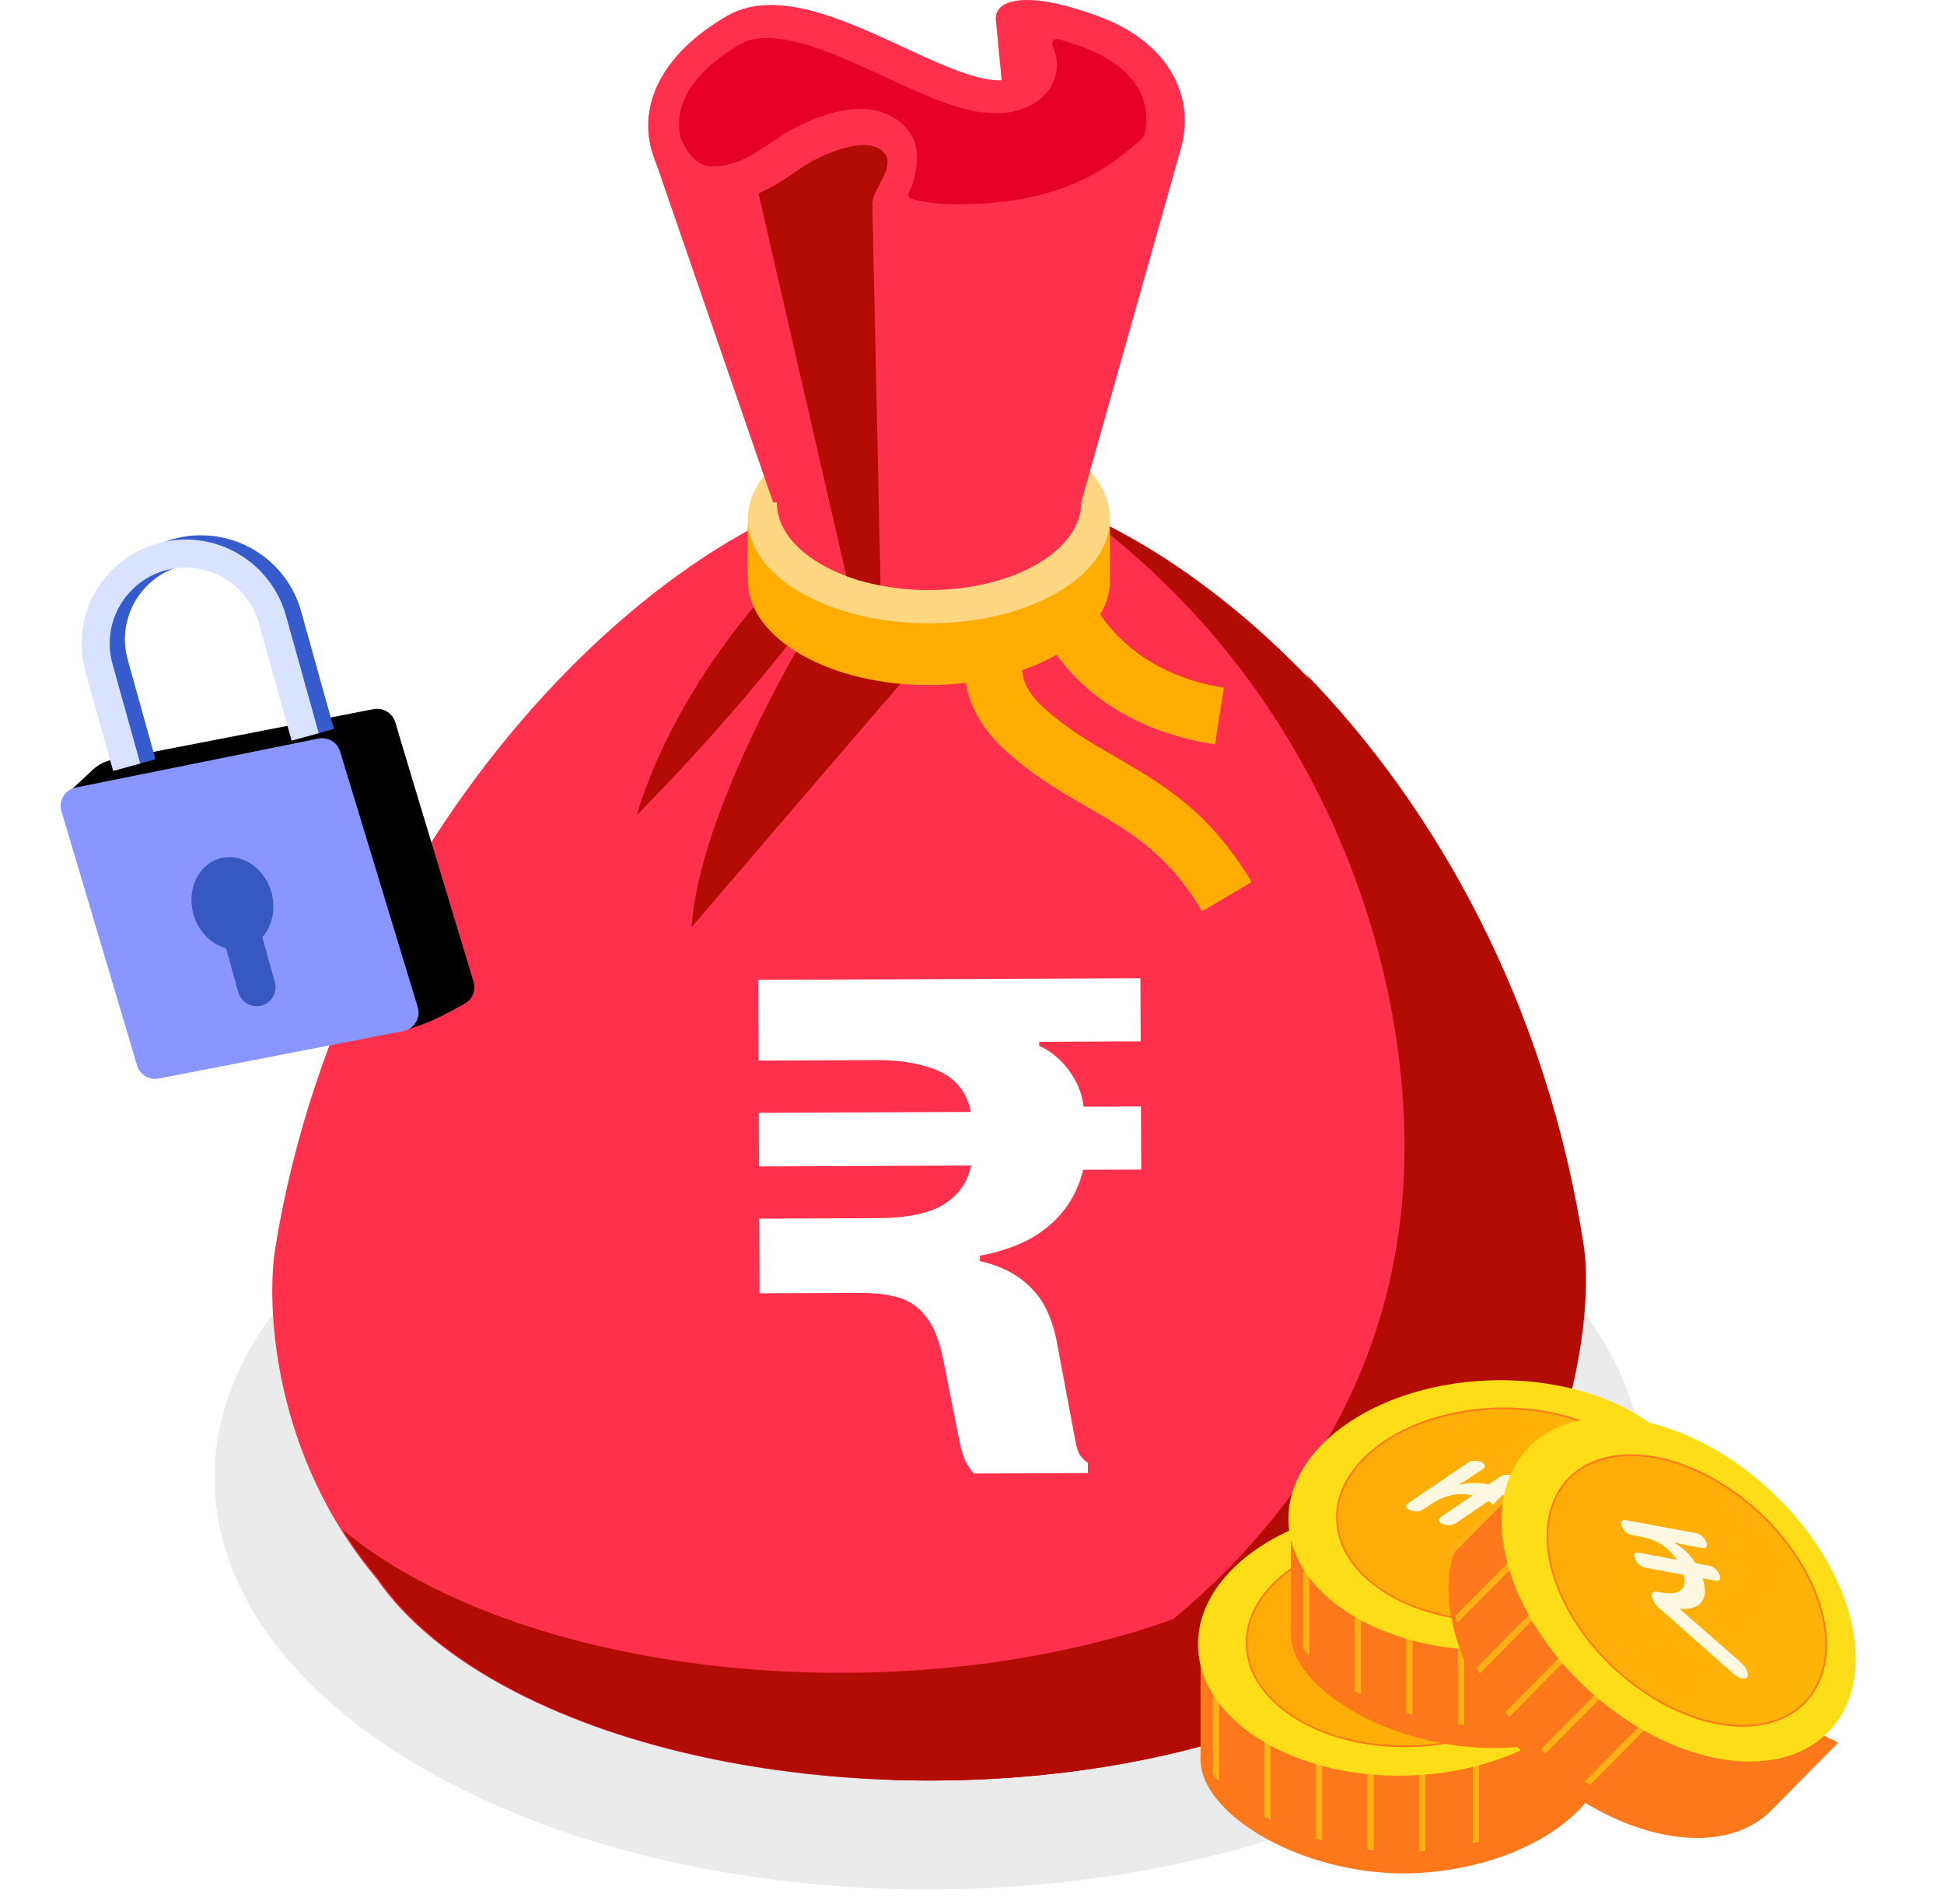 <svg width="247" height="242" viewBox="0 0 247 242" fill="none" xmlns="http://www.w3.org/2000/svg">
<path opacity="0.08" d="M53.841 150.743C18.392 171.183 18.392 204.332 53.841 224.78C89.291 245.22 146.761 245.22 182.211 224.78C217.66 204.34 217.66 171.192 182.211 150.743C146.761 130.303 89.291 130.303 53.841 150.743Z" fill="black"/>
<path d="M201.063 158.577C191.901 98.133 146.871 60.528 118.029 60.528C89.188 60.528 44.116 102.071 34.979 158.577C33.77 166.079 34.74 185.04 47.846 200.614C51.431 205.862 57.272 210.787 65.387 214.989C94.459 230.028 141.592 230.028 170.663 214.989C178.191 211.094 183.751 206.568 187.387 201.745C199.42 187.761 202.289 166.641 201.063 158.577Z" fill="#FF304C"/>
<path d="M123.73 187.256C123.492 187.027 123.193 186.597 122.835 185.966C122.476 185.336 122.176 184.446 121.934 183.298L119.844 172.788C119.359 170.377 118.64 168.569 117.686 167.366C116.732 166.106 115.542 165.277 114.117 164.881C112.752 164.485 111.12 164.29 109.223 164.298L96.503 164.352L96.463 154.869L111.406 154.806C115.26 154.789 118.104 154.202 119.938 153.045C121.83 151.83 122.979 150.187 123.386 148.116L96.435 148.231L96.406 141.42L123.357 141.305C123.054 139.812 122.426 138.579 121.473 137.606C120.52 136.633 119.183 135.92 117.461 135.468C115.799 134.958 113.693 134.708 111.143 134.719L96.378 134.782L96.334 124.522L144.899 124.316L144.933 132.334L132.036 132.389L132.038 132.906C133.464 133.532 134.713 134.561 135.787 135.994C136.86 137.426 137.49 138.975 137.675 140.641L144.968 140.61L145.002 148.628L137.62 148.659C137.154 150.615 136.331 152.343 135.151 153.843C133.972 155.342 132.465 156.584 130.631 157.569C128.796 158.496 126.753 159.166 124.502 159.578L124.505 160.268C127.294 160.888 129.493 162.057 131.102 163.774C132.769 165.434 133.877 167.958 134.425 171.347L136.609 182.977C136.731 183.781 136.941 184.441 137.24 184.957C137.598 185.415 137.925 185.73 138.223 185.901L138.228 187.194L123.73 187.256Z" fill="white"/>
<path d="M201.268 158.577C196.567 127.581 182.423 102.607 165.878 85.612C177.229 101.34 186.23 121.38 189.798 144.891C191.024 152.955 188.146 174.075 176.122 188.059C172.494 192.882 166.934 197.408 159.398 201.303C130.326 216.342 83.193 216.342 54.122 201.303C50.009 199.177 46.483 196.855 43.537 194.405C44.849 196.506 46.339 198.59 48.042 200.614C51.627 205.863 57.468 210.788 65.584 214.99C94.655 230.028 141.788 230.028 170.859 214.99C178.387 211.094 183.948 206.569 187.584 201.746C199.616 187.762 202.486 166.641 201.259 158.577H201.268Z" fill="#B30C04"/>
<path d="M201.064 158.577C193.792 110.637 163.963 77.081 137.54 65.249C167.062 87.058 178.456 120.232 178.456 145.759C178.456 183.67 152.135 211.077 113.398 226.192C133.963 226.856 154.954 223.121 170.665 214.998C178.192 211.102 183.753 206.577 187.389 201.754C199.421 187.77 202.291 166.65 201.064 158.586V158.577Z" fill="#B30C04"/>
<path d="M115.442 85.697C115.442 85.697 102.66 100.54 87.869 117.833C88.848 102.981 102.277 80.857 102.277 80.857L115.442 85.697Z" fill="#B30C04"/>
<path d="M102.03 79.428C102.03 79.428 94.332 89.984 80.894 103.594C85.467 88.343 96.444 76.375 96.444 76.375L102.03 79.428Z" fill="#B30C04"/>
<path d="M152.732 115.817L159.025 112.1C153.703 103.118 147.657 99.622 141.807 96.236C138.58 94.374 135.531 92.604 132.568 89.899C130.745 88.232 129.86 86.582 129.851 84.838C129.834 81.751 132.559 79.071 132.593 79.046L127.603 73.704C127.084 74.189 122.511 78.629 122.545 84.872C122.562 87.509 123.448 91.456 127.629 95.284C131.18 98.533 134.722 100.583 138.145 102.565C143.638 105.746 148.389 108.485 152.732 115.826V115.817Z" fill="#FFAD03"/>
<path d="M154.372 94.595L155.505 87.381C140.543 85.051 137.401 73.38 137.376 73.278L130.742 76.17C130.887 76.791 134.617 91.515 154.372 94.603V94.595Z" fill="#FFAD03"/>
<path d="M95.038 65.691C95.038 65.691 94.86 70.667 95.038 74.189C95.209 77.455 97.448 80.687 101.766 83.179C110.749 88.36 125.311 88.36 134.294 83.179C138.782 80.585 141.03 77.191 141.03 73.797V65.946L95.03 65.691H95.038Z" fill="#FFAD03"/>
<path d="M101.765 56.564C92.781 61.744 92.781 70.148 101.765 75.328C110.749 80.508 125.31 80.508 134.294 75.328C143.278 70.148 143.278 61.744 134.294 56.564C125.31 51.384 110.749 51.384 101.765 56.564Z" fill="#FFD682"/>
<path d="M126.553 2.72L128.017 18.159L137.384 12.868L126.553 2.72Z" fill="#FF304C"/>
<path d="M92.347 2.048C79.02 9.738 79.02 22.199 92.347 29.88C105.673 37.561 127.285 37.57 140.612 29.88C153.938 22.191 154.066 7.458 139.641 2.099C129.167 -1.788 125.676 0.398 126.689 3.222C127.541 5.578 132.607 8.215 129.278 9.763C121.963 13.174 103.331 -4.306 92.347 2.031V2.048Z" fill="#FF304C"/>
<path d="M104.354 55.943C96.801 60.298 96.801 67.367 104.354 71.722C111.907 76.077 124.161 76.077 131.714 71.722C139.267 67.367 139.267 60.298 131.714 55.943C124.161 51.588 111.907 51.588 104.354 55.943Z" fill="#FF304C"/>
<path d="M137.374 63.837C137.374 63.837 150.045 18.856 150.053 18.831C149.542 20.643 146.673 22.676 145.31 23.739C140.593 27.396 134.785 29.421 128.893 30.152C124.422 30.705 119.534 30.799 115.115 29.736C112.611 29.132 109.997 27.745 111.155 24.751C111.674 23.416 113.582 21.017 112.5 19.562C110.448 16.798 104.002 19.86 101.924 21.298C98.322 23.781 95.189 25.865 90.633 25.738C84.817 25.568 82.705 18.839 82.705 18.839L98.229 63.845H137.365L137.374 63.837Z" fill="#FF304C"/>
<path d="M122.202 25.95C123.964 25.95 125.863 25.823 127.847 25.576C133.408 24.887 138.338 22.982 142.119 20.056L142.579 19.707C143.226 19.214 144.904 17.929 145.372 17.24C146.624 12.502 143.746 8.283 137.606 6.004C136.422 5.561 135.392 5.23 134.489 4.974C133.961 4.821 133.51 5.357 133.74 5.851C134.2 6.854 134.43 7.994 134.183 9.287C133.978 10.35 133.246 12.315 130.632 13.54C129.414 14.11 128.035 14.399 126.536 14.399C122.389 14.399 117.808 12.273 112.511 9.814C107.479 7.475 101.782 4.83 97.473 4.83C96.11 4.83 94.986 5.094 94.041 5.638C88.148 9.04 85.415 13.387 86.514 17.589C86.871 18.457 88.123 21.076 90.269 21.136H90.55C93.471 21.136 95.642 19.75 98.938 17.47C100.76 16.211 105.273 13.838 109.318 13.838C111.949 13.838 114.155 14.867 115.543 16.73C117.007 18.703 116.53 21.502 115.968 23.322C115.636 24.411 114.742 25.023 116.309 25.406C118.063 25.84 120.056 25.959 122.21 25.959L122.202 25.95Z" fill="#E60026"/>
<path d="M96.365 24.581C98.256 23.756 100.001 22.582 101.875 21.289C103.961 19.852 110.399 16.79 112.451 19.554C113.532 21.009 111.625 23.407 111.105 24.743C110.858 25.372 110.79 25.925 110.85 26.419L111.88 74.401C109.164 73.882 107.537 73.202 107.537 73.202L96.374 24.581H96.365Z" fill="#B30C04"/>
<g filter="url(#filter0_d_2313_3454)">
<path d="M180.269 235.274C194.034 234.408 204.535 226.946 204.53 218.358L204.53 206.241L198.748 208.139C193.571 204.172 185.446 201.879 176.593 202.439C167.6 203.004 159.993 206.378 155.799 211.044L152.394 208.562C152.394 208.562 152.394 213.81 152.394 220.284C151.781 227.972 166.306 236.151 180.269 235.274Z" fill="#FD781A"/>
</g>
<path fill-rule="evenodd" clip-rule="evenodd" d="M154.096 215.618H154.901V226.438L154.096 225.449V215.618Z" fill="#FFB015"/>
<path fill-rule="evenodd" clip-rule="evenodd" d="M160.645 230.881V219.978H161.45V231.282L160.645 230.881Z" fill="#FFB015"/>
<path fill-rule="evenodd" clip-rule="evenodd" d="M167.193 233.619V222.192H167.998V233.881L167.193 233.619Z" fill="#FFB015"/>
<path fill-rule="evenodd" clip-rule="evenodd" d="M173.742 235.06V223.399H174.547V235.149L173.742 235.06Z" fill="#FFB015"/>
<path fill-rule="evenodd" clip-rule="evenodd" d="M180.293 235.23V223.399H181.098V235.23H180.293Z" fill="#FFB015"/>
<path fill-rule="evenodd" clip-rule="evenodd" d="M187.119 234.251L187.119 221.676H187.924V234.059L187.119 234.251Z" fill="#FFB015"/>
<path d="M152.323 210.493C151.021 201.078 161.669 192.55 176.105 191.446C190.541 190.342 203.3 197.079 204.602 206.494C205.904 215.909 195.256 224.437 180.82 225.541C166.384 226.646 153.625 219.909 152.323 210.493Z" fill="#FDDD18"/>
<g filter="url(#filter1_i_2313_3454)">
<path d="M157.879 209.416C156.854 202.004 165.235 195.291 176.599 194.422C187.963 193.552 198.006 198.856 199.031 206.267C200.056 213.679 191.674 220.392 180.31 221.261C168.946 222.13 158.903 216.827 157.879 209.416Z" fill="url(#paint0_linear_2313_3454)"/>
</g>
<g filter="url(#filter2_i_2313_3454)">
<path fill-rule="evenodd" clip-rule="evenodd" d="M194.255 216.132C190.885 218.832 185.968 220.722 180.303 221.155C174.638 221.588 169.307 220.483 165.268 218.35C161.228 216.217 158.495 213.064 157.989 209.407C157.483 205.749 159.297 202.249 162.668 199.548C166.039 196.849 170.955 194.959 176.621 194.526C182.286 194.092 187.617 195.198 191.655 197.331C195.695 199.464 198.429 202.616 198.934 206.274C199.44 209.932 197.627 213.432 194.255 216.132ZM194.392 216.3C197.796 213.574 199.661 210.012 199.142 206.258C198.623 202.505 195.822 199.3 191.743 197.146C187.663 194.991 182.29 193.88 176.592 194.316C170.893 194.752 165.937 196.653 162.532 199.38C159.127 202.107 157.263 205.669 157.782 209.422C158.301 213.176 161.101 216.381 165.18 218.535C169.26 220.69 174.633 221.801 180.332 221.365C186.031 220.929 190.987 219.028 194.392 216.3Z" fill="#FF781C"/>
</g>
<path d="M169.398 207.722C169.131 207.904 168.828 207.999 168.5 208.008C168.185 208.007 167.902 207.952 167.657 207.845C167.407 207.738 167.257 207.605 167.202 207.449C167.141 207.274 167.246 207.095 167.513 206.913L174.965 201.851C175.233 201.669 175.526 201.577 175.841 201.578C176.169 201.571 176.461 201.62 176.706 201.727C176.956 201.834 177.107 201.974 177.168 202.149C177.223 202.308 177.117 202.477 176.85 202.659L175.763 203.398C175.295 203.717 174.886 203.984 174.547 204.194C174.209 204.405 173.997 204.531 173.912 204.567L174.018 204.613C174.461 204.488 174.997 204.417 175.639 204.394C176.281 204.37 176.949 204.435 177.652 204.587L179.085 203.616C179.352 203.434 179.645 203.343 179.96 203.344C180.289 203.337 180.58 203.385 180.825 203.493C181.075 203.599 181.226 203.74 181.287 203.915C181.342 204.073 181.236 204.243 180.969 204.425L179.642 205.328C180.389 205.724 180.919 206.138 181.238 206.57C181.538 206.995 181.676 207.421 181.661 207.843C181.659 208.257 181.517 208.665 181.241 209.069C180.978 209.462 180.652 209.822 180.262 210.145L190.582 209.525C191.08 209.501 191.507 209.564 191.863 209.716C192.199 209.859 192.404 210.035 192.473 210.244C192.541 210.453 192.437 210.652 192.152 210.842C192.004 210.944 191.83 211.032 191.628 211.108C191.425 211.17 191.15 211.209 190.809 211.224L178.544 211.901C178.217 211.925 177.934 211.923 177.69 211.891C177.428 211.852 177.2 211.792 177.003 211.708C176.667 211.565 176.472 211.393 176.422 211.192C176.354 210.983 176.444 210.794 176.703 210.619L176.966 210.44C177.382 210.157 177.746 209.861 178.062 209.548C178.372 209.219 178.572 208.896 178.666 208.58C178.753 208.246 178.726 207.923 178.584 207.606C178.441 207.293 178.119 206.99 177.618 206.702L173.53 209.479C173.263 209.661 172.961 209.757 172.633 209.766C172.318 209.765 172.035 209.71 171.79 209.603C171.54 209.496 171.39 209.363 171.33 209.208C171.269 209.033 171.374 208.854 171.641 208.672L175.628 205.963C173.792 205.562 172.018 205.942 170.313 207.098L169.406 207.715L169.398 207.722Z" fill="#FFF8E0"/>
<g filter="url(#filter3_d_2313_3454)">
<path d="M191.749 219.343C205.515 218.477 216.016 211.015 216.01 202.428L216.01 190.311L210.228 192.208C205.051 188.242 196.926 185.949 188.074 186.508C179.081 187.073 171.473 190.447 167.28 195.113L163.874 192.631C163.874 192.631 163.874 197.879 163.874 204.353C163.262 212.041 177.787 220.22 191.749 219.343Z" fill="#FD781A"/>
</g>
<path fill-rule="evenodd" clip-rule="evenodd" d="M165.576 199.687H166.381V210.508L165.576 209.518V199.687Z" fill="#FFB015"/>
<path fill-rule="evenodd" clip-rule="evenodd" d="M172.125 214.951V204.047H172.93V215.351L172.125 214.951Z" fill="#FFB015"/>
<path fill-rule="evenodd" clip-rule="evenodd" d="M178.674 217.688V206.261H179.479V217.95L178.674 217.688Z" fill="#FFB015"/>
<path fill-rule="evenodd" clip-rule="evenodd" d="M185.223 219.13V207.468H186.028V219.218L185.223 219.13Z" fill="#FFB015"/>
<path fill-rule="evenodd" clip-rule="evenodd" d="M191.773 219.299V207.468H192.578V219.299H191.773Z" fill="#FFB015"/>
<path fill-rule="evenodd" clip-rule="evenodd" d="M198.6 218.321L198.6 205.745H199.405V218.128L198.6 218.321Z" fill="#FFB015"/>
<path d="M163.804 194.563C162.502 185.148 173.149 176.62 187.586 175.515C202.022 174.411 214.78 181.148 216.082 190.563C217.384 199.979 206.737 208.506 192.3 209.611C177.864 210.715 165.106 203.978 163.804 194.563Z" fill="#FDDD18"/>
<g filter="url(#filter4_i_2313_3454)">
<path d="M169.359 193.485C168.334 186.073 176.716 179.36 188.08 178.491C199.444 177.622 209.487 182.925 210.512 190.337C211.536 197.748 203.155 204.461 191.791 205.33C180.427 206.2 170.384 200.896 169.359 193.485Z" fill="url(#paint1_linear_2313_3454)"/>
</g>
<g filter="url(#filter5_i_2313_3454)">
<path fill-rule="evenodd" clip-rule="evenodd" d="M205.736 200.202C202.365 202.901 197.448 204.791 191.783 205.224C186.118 205.658 180.787 204.552 176.748 202.419C172.709 200.286 169.975 197.134 169.469 193.476C168.964 189.818 170.777 186.318 174.149 183.618C177.519 180.918 182.436 179.028 188.101 178.595C193.766 178.162 199.097 179.268 203.136 181.4C207.176 183.533 209.909 186.686 210.415 190.343C210.921 194.001 209.107 197.501 205.736 200.202ZM205.872 200.37C209.276 197.643 211.141 194.081 210.622 190.328C210.103 186.574 207.302 183.369 203.223 181.215C199.143 179.06 193.771 177.949 188.072 178.385C182.373 178.821 177.417 180.722 174.012 183.45C170.608 186.176 168.743 189.738 169.262 193.492C169.781 197.245 172.582 200.451 176.661 202.604C180.741 204.759 186.113 205.87 191.812 205.434C197.511 204.998 202.467 203.097 205.872 200.37Z" fill="#FF781C"/>
</g>
<path d="M180.878 191.791C180.611 191.973 180.309 192.068 179.981 192.077C179.665 192.077 179.383 192.022 179.138 191.914C178.888 191.808 178.737 191.675 178.683 191.518C178.621 191.343 178.727 191.164 178.994 190.982L186.446 185.92C186.713 185.738 187.007 185.647 187.322 185.648C187.65 185.641 187.941 185.689 188.187 185.796C188.436 185.903 188.587 186.044 188.648 186.219C188.704 186.377 188.597 186.547 188.33 186.729L187.244 187.467C186.775 187.786 186.367 188.053 186.028 188.264C185.689 188.474 185.477 188.6 185.392 188.637L185.498 188.682C185.942 188.558 186.478 188.486 187.12 188.463C187.761 188.44 188.429 188.505 189.132 188.656L190.565 187.685C190.832 187.503 191.126 187.412 191.441 187.413C191.769 187.406 192.061 187.454 192.306 187.562C192.556 187.668 192.707 187.809 192.768 187.984C192.823 188.143 192.717 188.312 192.45 188.494L191.122 189.397C191.869 189.793 192.4 190.207 192.719 190.639C193.019 191.064 193.157 191.49 193.142 191.912C193.139 192.326 192.998 192.735 192.722 193.138C192.458 193.531 192.132 193.891 191.743 194.215L202.062 193.594C202.561 193.57 202.988 193.633 203.343 193.785C203.68 193.928 203.884 194.104 203.953 194.313C204.022 194.522 203.918 194.721 203.633 194.912C203.484 195.013 203.311 195.102 203.109 195.178C202.906 195.239 202.631 195.279 202.289 195.293L190.024 195.97C189.697 195.994 189.414 195.992 189.171 195.96C188.908 195.922 188.681 195.861 188.484 195.778C188.147 195.634 187.952 195.462 187.903 195.262C187.834 195.053 187.925 194.864 188.183 194.688L188.446 194.51C188.862 194.226 189.226 193.93 189.543 193.618C189.853 193.289 190.053 192.965 190.146 192.65C190.234 192.315 190.207 191.992 190.064 191.676C189.922 191.362 189.6 191.059 189.098 190.771L185.011 193.549C184.744 193.731 184.441 193.826 184.113 193.835C183.798 193.834 183.515 193.779 183.27 193.672C183.02 193.565 182.87 193.432 182.811 193.277C182.749 193.102 182.855 192.923 183.122 192.741L187.109 190.033C185.273 189.631 183.498 190.011 181.794 191.168L180.887 191.784L180.878 191.791Z" fill="#FFF8E0"/>
<g filter="url(#filter6_d_2313_3454)">
<path d="M195.734 222.32C206.132 231.381 218.846 233.457 224.88 227.346L233.398 218.729L227.952 216.013C227.059 209.553 222.892 202.21 216.203 196.384C209.41 190.464 201.628 187.515 195.366 187.886L194.689 183.727C194.689 183.727 190.999 187.459 186.448 192.063C180.607 197.1 185.187 213.128 195.734 222.32Z" fill="#FD781A"/>
</g>
<path fill-rule="evenodd" clip-rule="evenodd" d="M190.938 189.941L191.51 190.506L183.903 198.202L184.026 196.933L190.938 189.941Z" fill="#FFB015"/>
<path fill-rule="evenodd" clip-rule="evenodd" d="M184.866 205.4L192.531 197.646L193.104 198.212L185.157 206.251L184.866 205.4Z" fill="#FFB015"/>
<path fill-rule="evenodd" clip-rule="evenodd" d="M187.598 211.95L195.631 203.824L196.203 204.39L187.986 212.703L187.598 211.95Z" fill="#FFB015"/>
<path fill-rule="evenodd" clip-rule="evenodd" d="M191.241 217.58L199.439 209.286L200.012 209.852L191.752 218.209L191.241 217.58Z" fill="#FFB015"/>
<path fill-rule="evenodd" clip-rule="evenodd" d="M195.78 222.305L204.098 213.891L204.67 214.456L196.353 222.871L195.78 222.305Z" fill="#FFB015"/>
<path fill-rule="evenodd" clip-rule="evenodd" d="M201.323 226.409L210.164 217.465L210.737 218.031L202.031 226.838L201.323 226.409Z" fill="#FFB015"/>
<path d="M193.282 185.053C198.975 177.442 212.543 178.862 223.586 188.226C234.629 197.589 238.966 211.35 233.273 218.961C227.58 226.572 214.013 225.151 202.969 215.788C191.926 206.424 187.589 192.664 193.282 185.053Z" fill="#FDDD18"/>
<g filter="url(#filter7_i_2313_3454)">
<path d="M197.99 188.191C202.471 182.2 213.151 183.318 221.844 190.689C230.537 198.059 233.951 208.891 229.47 214.883C224.988 220.874 214.308 219.756 205.615 212.385C196.922 205.014 193.508 194.182 197.99 188.191Z" fill="url(#paint2_linear_2313_3454)"/>
</g>
<g filter="url(#filter8_i_2313_3454)">
<path fill-rule="evenodd" clip-rule="evenodd" d="M219.14 218.541C214.845 218.092 210.02 215.979 205.687 212.305C201.353 208.63 198.339 204.096 196.966 199.74C195.593 195.383 195.865 191.22 198.077 188.263C200.289 185.306 204.039 184.092 208.335 184.541C212.63 184.991 217.455 187.104 221.789 190.778C226.122 194.452 229.136 198.987 230.509 203.343C231.882 207.7 231.61 211.863 229.398 214.82C227.187 217.777 223.436 218.991 219.14 218.541ZM219.119 218.757C223.457 219.211 227.287 217.989 229.557 214.955C231.827 211.92 232.088 207.672 230.702 203.272C229.315 198.872 226.275 194.305 221.916 190.608C217.556 186.912 212.695 184.78 208.356 184.326C204.018 183.872 200.188 185.094 197.918 188.128C195.649 191.163 195.387 195.411 196.774 199.81C198.161 204.211 201.2 208.778 205.56 212.475C209.919 216.171 214.78 218.303 219.119 218.757Z" fill="#FF781C"/>
</g>
<path d="M207.374 195.084C207.056 195.026 206.774 194.881 206.534 194.657C206.311 194.435 206.148 194.197 206.049 193.949C205.946 193.697 205.933 193.497 206.004 193.347C206.084 193.18 206.284 193.126 206.602 193.185L215.461 194.823C215.779 194.882 216.052 195.023 216.275 195.245C216.513 195.471 216.687 195.71 216.786 195.959C216.888 196.211 216.897 196.417 216.817 196.584C216.745 196.736 216.55 196.782 216.232 196.723L214.94 196.485C214.383 196.382 213.905 196.285 213.516 196.196C213.127 196.108 212.888 196.049 212.802 196.015L212.845 196.122C213.248 196.345 213.679 196.671 214.152 197.105C214.625 197.54 215.054 198.056 215.448 198.658L217.149 198.975C217.467 199.033 217.74 199.175 217.964 199.397C218.202 199.623 218.375 199.862 218.474 200.111C218.577 200.362 218.585 200.568 218.506 200.736C218.433 200.887 218.239 200.933 217.921 200.875L216.342 200.584C216.595 201.39 216.681 202.058 216.604 202.589C216.519 203.103 216.318 203.503 216.01 203.792C215.717 204.085 215.33 204.276 214.85 204.368C214.386 204.463 213.901 204.49 213.396 204.446L221.172 211.26C221.543 211.593 221.802 211.938 221.948 212.296C222.087 212.634 222.109 212.903 222.011 213.1C221.913 213.297 221.699 213.366 221.363 213.301C221.185 213.268 221 213.209 220.803 213.122C220.615 213.022 220.392 212.857 220.139 212.627L210.94 204.486C210.691 204.274 210.491 204.073 210.34 203.879C210.181 203.667 210.061 203.465 209.98 203.266C209.841 202.928 209.824 202.668 209.929 202.491C210.028 202.294 210.225 202.224 210.532 202.281L210.844 202.338C211.34 202.429 211.807 202.475 212.252 202.475C212.704 202.459 213.073 202.369 213.361 202.211C213.659 202.034 213.867 201.785 213.988 201.46C214.107 201.137 214.091 200.696 213.937 200.138L209.077 199.24C208.759 199.181 208.477 199.037 208.237 198.813C208.014 198.59 207.851 198.353 207.752 198.104C207.65 197.852 207.636 197.652 207.703 197.5C207.783 197.332 207.984 197.279 208.302 197.337L213.041 198.214C212.017 196.638 210.488 195.661 208.463 195.285L207.385 195.086L207.374 195.084Z" fill="#FFF8E0"/>
<path d="M59.102 122.076L53.064 127.927L42.665 94.428L8.952 100.458L11.861 97.759C12.513 97.154 13.32 96.744 14.192 96.575L47.472 90.118C48.677 89.884 49.863 90.606 50.209 91.784L59.102 122.076Z" fill="black"/>
<path d="M18.032 96.963L14.509 84.32C12.692 77.8 16.903 71.137 23.572 69.98V69.98C29.36 68.975 34.969 72.519 36.546 78.179L40.707 93.11" stroke="#355BCD" stroke-width="3.57"/>
<path d="M16.098 97.5L12.575 84.857C10.758 78.337 14.969 71.674 21.638 70.517V70.517C27.427 69.512 33.035 73.057 34.613 78.716L38.773 93.647" stroke="#D9E2FF" stroke-width="3.57"/>
<path d="M59.03 127.55L56.807 128.76C54.771 129.869 52.584 130.674 50.315 131.15L47.245 131.794L40.689 94.293L47.668 90.694C48.66 90.183 49.872 90.697 50.195 91.764L60.17 124.772C60.496 125.851 60.02 127.011 59.03 127.55Z" fill="black"/>
<path d="M17.415 135.402L7.809 103.094C7.41 101.754 8.248 100.36 9.619 100.083L40.462 93.859C41.664 93.617 42.854 94.327 43.211 95.501L53.08 128C53.49 129.351 52.642 130.76 51.256 131.028L20.149 137.06C18.947 137.293 17.764 136.576 17.415 135.402Z" fill="#8A96FF"/>
<ellipse cx="29.533" cy="114.787" rx="5.144" ry="5.914" transform="rotate(-15.571 29.533 114.787)" fill="#3758C1"/>
<path d="M28.092 118.245L32.73 116.953L34.922 124.82C35.279 126.1 34.53 127.428 33.249 127.785C31.968 128.142 30.641 127.393 30.284 126.112L28.092 118.245Z" fill="#3758C1"/>
<defs>
<filter id="filter0_d_2313_3454" x="152.375" y="202.355" width="52.302" height="35.72" filterUnits="userSpaceOnUse" color-interpolation-filters="sRGB">
<feFlood flood-opacity="0" result="BackgroundImageFix"/>
<feColorMatrix in="SourceAlpha" type="matrix" values="0 0 0 0 0 0 0 0 0 0 0 0 0 0 0 0 0 0 127 0" result="hardAlpha"/>
<feOffset dx="0.148" dy="2.737"/>
<feComposite in2="hardAlpha" operator="out"/>
<feColorMatrix type="matrix" values="0 0 0 0 0 0 0 0 0 0.024 0 0 0 0 0.063 0 0 0 1 0"/>
<feBlend mode="normal" in2="BackgroundImageFix" result="effect1_dropShadow_2313_3454"/>
<feBlend mode="normal" in="SourceGraphic" in2="effect1_dropShadow_2313_3454" result="shape"/>
</filter>
<filter id="filter1_i_2313_3454" x="157.793" y="194.328" width="41.322" height="27.026" filterUnits="userSpaceOnUse" color-interpolation-filters="sRGB">
<feFlood flood-opacity="0" result="BackgroundImageFix"/>
<feBlend mode="normal" in="SourceGraphic" in2="BackgroundImageFix" result="shape"/>
<feColorMatrix in="SourceAlpha" type="matrix" values="0 0 0 0 0 0 0 0 0 0 0 0 0 0 0 0 0 0 127 0" result="hardAlpha"/>
<feOffset dx="0.578" dy="0.578"/>
<feComposite in2="hardAlpha" operator="arithmetic" k2="-1" k3="1"/>
<feColorMatrix type="matrix" values="0 0 0 0 0.749 0 0 0 0 0.345 0 0 0 0 0.122 0 0 0 1 0"/>
<feBlend mode="normal" in2="shape" result="effect1_innerShadow_2313_3454"/>
</filter>
<filter id="filter2_i_2313_3454" x="157.695" y="194.222" width="41.531" height="27.237" filterUnits="userSpaceOnUse" color-interpolation-filters="sRGB">
<feFlood flood-opacity="0" result="BackgroundImageFix"/>
<feBlend mode="normal" in="SourceGraphic" in2="BackgroundImageFix" result="shape"/>
<feColorMatrix in="SourceAlpha" type="matrix" values="0 0 0 0 0 0 0 0 0 0 0 0 0 0 0 0 0 0 127 0" result="hardAlpha"/>
<feOffset dx="0.578" dy="0.578"/>
<feComposite in2="hardAlpha" operator="arithmetic" k2="-1" k3="1"/>
<feColorMatrix type="matrix" values="0 0 0 0 0.749 0 0 0 0 0.345 0 0 0 0 0.122 0 0 0 1 0"/>
<feBlend mode="normal" in2="shape" result="effect1_innerShadow_2313_3454"/>
</filter>
<filter id="filter3_d_2313_3454" x="163.855" y="186.425" width="52.302" height="35.72" filterUnits="userSpaceOnUse" color-interpolation-filters="sRGB">
<feFlood flood-opacity="0" result="BackgroundImageFix"/>
<feColorMatrix in="SourceAlpha" type="matrix" values="0 0 0 0 0 0 0 0 0 0 0 0 0 0 0 0 0 0 127 0" result="hardAlpha"/>
<feOffset dx="0.148" dy="2.737"/>
<feComposite in2="hardAlpha" operator="out"/>
<feColorMatrix type="matrix" values="0 0 0 0 0 0 0 0 0 0.024 0 0 0 0 0.063 0 0 0 1 0"/>
<feBlend mode="normal" in2="BackgroundImageFix" result="effect1_dropShadow_2313_3454"/>
<feBlend mode="normal" in="SourceGraphic" in2="effect1_dropShadow_2313_3454" result="shape"/>
</filter>
<filter id="filter4_i_2313_3454" x="169.273" y="178.398" width="41.322" height="27.026" filterUnits="userSpaceOnUse" color-interpolation-filters="sRGB">
<feFlood flood-opacity="0" result="BackgroundImageFix"/>
<feBlend mode="normal" in="SourceGraphic" in2="BackgroundImageFix" result="shape"/>
<feColorMatrix in="SourceAlpha" type="matrix" values="0 0 0 0 0 0 0 0 0 0 0 0 0 0 0 0 0 0 127 0" result="hardAlpha"/>
<feOffset dx="0.578" dy="0.578"/>
<feComposite in2="hardAlpha" operator="arithmetic" k2="-1" k3="1"/>
<feColorMatrix type="matrix" values="0 0 0 0 0.749 0 0 0 0 0.345 0 0 0 0 0.122 0 0 0 1 0"/>
<feBlend mode="normal" in2="shape" result="effect1_innerShadow_2313_3454"/>
</filter>
<filter id="filter5_i_2313_3454" x="169.176" y="178.291" width="41.531" height="27.237" filterUnits="userSpaceOnUse" color-interpolation-filters="sRGB">
<feFlood flood-opacity="0" result="BackgroundImageFix"/>
<feBlend mode="normal" in="SourceGraphic" in2="BackgroundImageFix" result="shape"/>
<feColorMatrix in="SourceAlpha" type="matrix" values="0 0 0 0 0 0 0 0 0 0 0 0 0 0 0 0 0 0 127 0" result="hardAlpha"/>
<feOffset dx="0.578" dy="0.578"/>
<feComposite in2="hardAlpha" operator="arithmetic" k2="-1" k3="1"/>
<feColorMatrix type="matrix" values="0 0 0 0 0.749 0 0 0 0 0.345 0 0 0 0 0.122 0 0 0 1 0"/>
<feBlend mode="normal" in2="shape" result="effect1_innerShadow_2313_3454"/>
</filter>
<filter id="filter6_d_2313_3454" x="183.885" y="183.727" width="49.661" height="49.842" filterUnits="userSpaceOnUse" color-interpolation-filters="sRGB">
<feFlood flood-opacity="0" result="BackgroundImageFix"/>
<feColorMatrix in="SourceAlpha" type="matrix" values="0 0 0 0 0 0 0 0 0 0 0 0 0 0 0 0 0 0 127 0" result="hardAlpha"/>
<feOffset dx="0.148" dy="2.737"/>
<feComposite in2="hardAlpha" operator="out"/>
<feColorMatrix type="matrix" values="0 0 0 0 0 0 0 0 0 0.024 0 0 0 0 0.063 0 0 0 1 0"/>
<feBlend mode="normal" in2="BackgroundImageFix" result="effect1_dropShadow_2313_3454"/>
<feBlend mode="normal" in="SourceGraphic" in2="effect1_dropShadow_2313_3454" result="shape"/>
</filter>
<filter id="filter7_i_2313_3454" x="196.018" y="184.338" width="35.424" height="34.399" filterUnits="userSpaceOnUse" color-interpolation-filters="sRGB">
<feFlood flood-opacity="0" result="BackgroundImageFix"/>
<feBlend mode="normal" in="SourceGraphic" in2="BackgroundImageFix" result="shape"/>
<feColorMatrix in="SourceAlpha" type="matrix" values="0 0 0 0 0 0 0 0 0 0 0 0 0 0 0 0 0 0 127 0" result="hardAlpha"/>
<feOffset dx="0.578" dy="0.578"/>
<feComposite in2="hardAlpha" operator="arithmetic" k2="-1" k3="1"/>
<feColorMatrix type="matrix" values="0 0 0 0 0.749 0 0 0 0 0.345 0 0 0 0 0.122 0 0 0 1 0"/>
<feBlend mode="normal" in2="shape" result="effect1_innerShadow_2313_3454"/>
</filter>
<filter id="filter8_i_2313_3454" x="195.924" y="184.234" width="35.627" height="34.615" filterUnits="userSpaceOnUse" color-interpolation-filters="sRGB">
<feFlood flood-opacity="0" result="BackgroundImageFix"/>
<feBlend mode="normal" in="SourceGraphic" in2="BackgroundImageFix" result="shape"/>
<feColorMatrix in="SourceAlpha" type="matrix" values="0 0 0 0 0 0 0 0 0 0 0 0 0 0 0 0 0 0 127 0" result="hardAlpha"/>
<feOffset dx="0.578" dy="0.578"/>
<feComposite in2="hardAlpha" operator="arithmetic" k2="-1" k3="1"/>
<feColorMatrix type="matrix" values="0 0 0 0 0.749 0 0 0 0 0.345 0 0 0 0 0.122 0 0 0 1 0"/>
<feBlend mode="normal" in2="shape" result="effect1_innerShadow_2313_3454"/>
</filter>
<linearGradient id="paint0_linear_2313_3454" x1="199.031" y1="206.267" x2="158.223" y2="211.91" gradientUnits="userSpaceOnUse">
<stop stop-color="#FFB408"/>
<stop offset="1" stop-color="#FFAB08"/>
</linearGradient>
<linearGradient id="paint1_linear_2313_3454" x1="210.512" y1="190.337" x2="169.704" y2="195.979" gradientUnits="userSpaceOnUse">
<stop stop-color="#FFB408"/>
<stop offset="1" stop-color="#FFAB08"/>
</linearGradient>
<linearGradient id="paint2_linear_2313_3454" x1="229.47" y1="214.883" x2="196.481" y2="190.207" gradientUnits="userSpaceOnUse">
<stop stop-color="#FFB408"/>
<stop offset="1" stop-color="#FFAB08"/>
</linearGradient>
</defs>
</svg>
